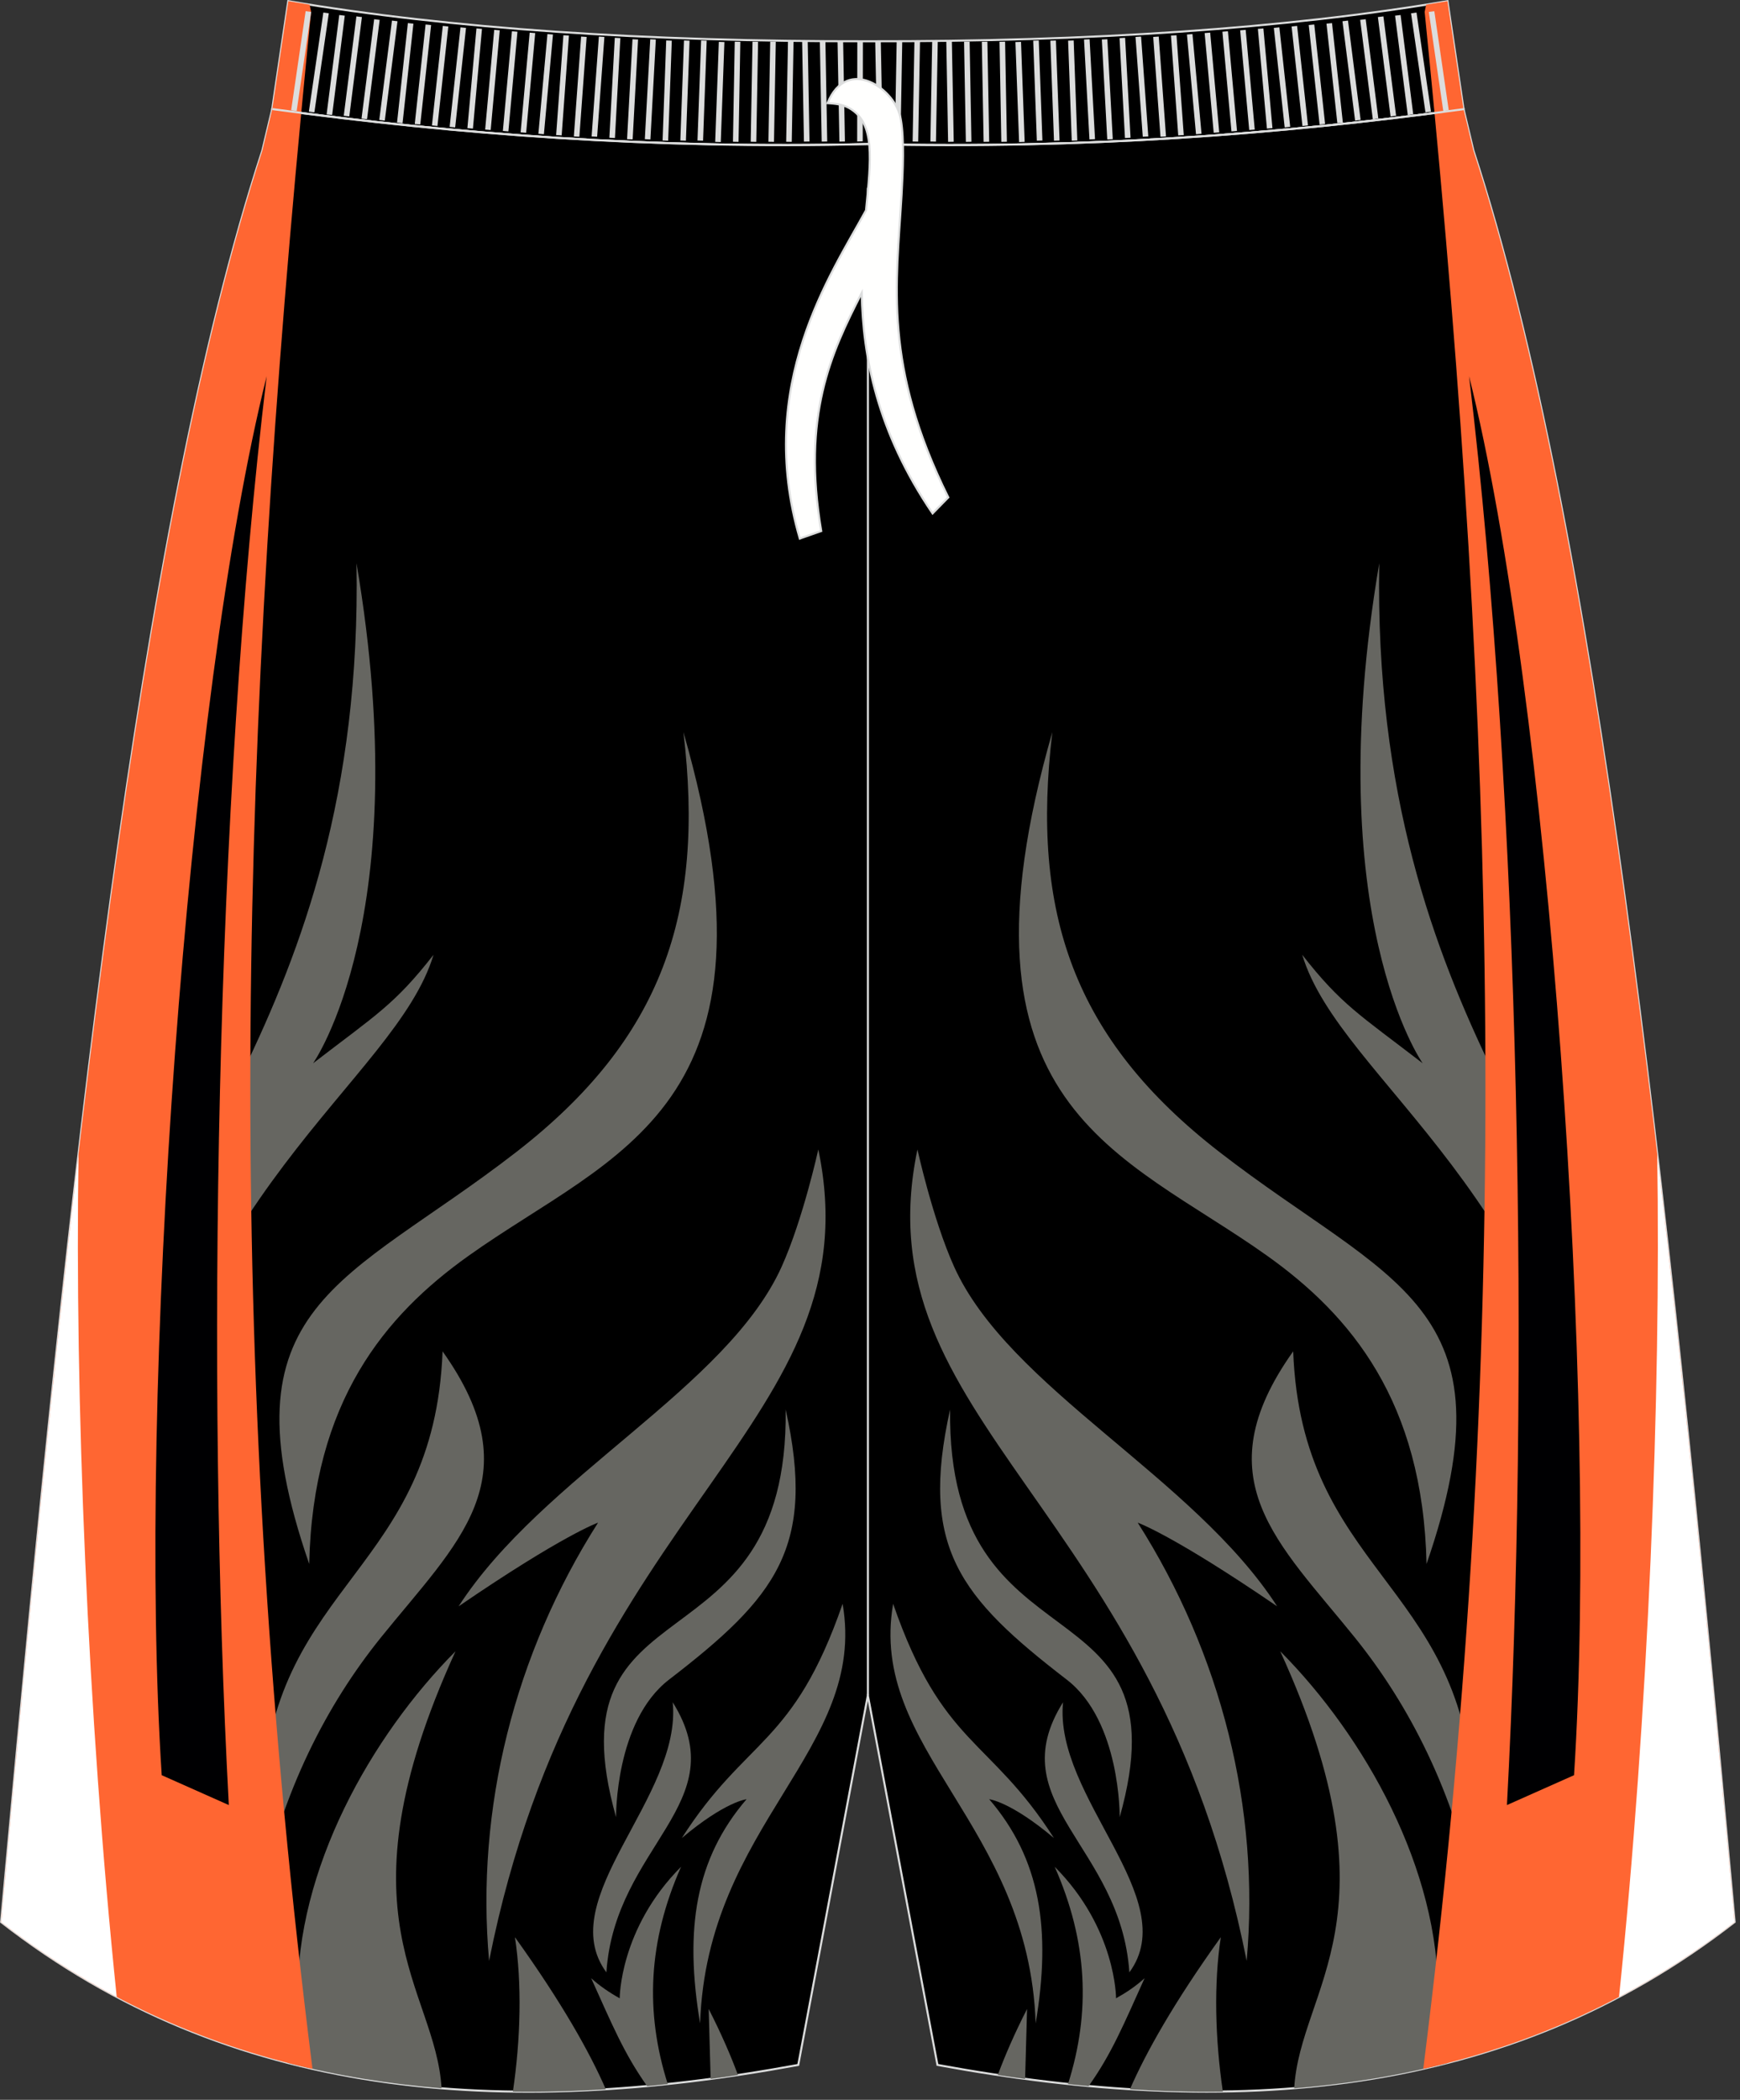 <?xml version="1.0" encoding="utf-8"?>
<!-- Generator: Adobe Illustrator 22.0.0, SVG Export Plug-In . SVG Version: 6.00 Build 0)  -->
<svg version="1.1" id="图层_1" xmlns="http://www.w3.org/2000/svg" xmlns:xlink="http://www.w3.org/1999/xlink" x="0px" y="0px"
	 width="340px" height="410px" viewbox="0 0 340 410" enable-background="new 0 0 340 410" xml:space="preserve">
<rect width="100%" height="100%" fill="#333333" stroke="none"/>
<g>
	<g>
		<path stroke="#DCDDDD" stroke-width="0.4" stroke-miterlimit="22.926" d="M169.59,28.14c42.31,0.99,80.41-1.93,116.39-6.82
			l0,0.02l-3.14-21.11c-31.77,5.38-69.7,7.9-113.25,7.83C126.03,8.13,88.1,5.61,56.33,0.23l-3.14,21.11l0-0.02
			C89.17,26.21,127.28,29.13,169.59,28.14z"/>
		<path stroke="#DCDDDD" stroke-width="0.4" stroke-miterlimit="22.926" d="M169.59,28.14c42.31,0.99,80.41-1.93,116.39-6.82
			l0,0.02l1.77,7.42l0.15,0.62c0,0,0,0.01,0,0.01c24.15,74.1,37.89,201.84,50.22,336.78l0.83,9.11
			c-44.78,34.83-98.29,38.46-155.77,27.91l-13.6-72.15l-13.6,72.15C98.5,413.76,45,410.13,0.22,375.29l0.83-9.11
			C13.38,231.23,27.11,103.49,51.27,29.4c0,0,0-0.01,0-0.01l0.15-0.62l1.77-7.42l0.01-0.02C89.17,26.21,127.28,29.13,169.59,28.14z"
			/>
	</g>
	<g>
		<path fill="#FF6632" d="M60.79,2.32c-0.67,6.63-1.31,13.21-1.93,19.75c-1.89-0.25-3.78-0.5-5.66-0.75l0,0.02l3.14-21.11
			c1.38,0.23,2.76,0.46,4.16,0.68L60.79,2.32z"/>
		<path fill="#FF6632" d="M278.38,2.32c0.67,6.63,1.31,13.21,1.93,19.75c1.89-0.25,3.78-0.5,5.66-0.75l0,0.02l-3.14-21.11
			c-1.38,0.23-2.76,0.46-4.16,0.68L278.38,2.32z"/>
	</g>
	<path fill="#666661" d="M69.66,109.98c1.6,90.2-46.18,122.08-44.3,158.29c-0.37,25.18-0.43,32.78-0.43,32.78
		c9.28-68.17,52.31-89.82,59.78-114.62c-7.62,9.75-11.22,11.71-23.53,21.18C61.17,207.61,81.42,179.14,69.66,109.98z"/>
	<path fill="#666661" d="M133.54,142.95c4.22,35.29-4.08,59.87-32.69,82.02c-33.19,25.71-58.02,29.5-40.43,80.41
		c0.7-31.76,14.83-48.56,31.1-60.15C119.99,224.94,154.73,216.54,133.54,142.95z"/>
	<path fill="#666661" d="M86.48,263.86c-1.64,42.62-32.64,45.21-35.15,85.71c-1.04,16.83-0.74,21.88-0.74,21.88
		c4.44-21.75,13.38-38.74,23.8-51.67C89.36,301.21,104.23,288.8,86.48,263.86z"/>
	<path fill="#666661" d="M89.61,313.65c16.36-25.32,52.45-42.62,63.14-66.35c4.17-9.26,7.15-22.86,7.15-22.86
		c11.13,53.3-46.62,69.29-64.33,158.44c-2.66-29.74,4.99-59.96,21.29-85.57C116.86,297.31,110.01,299.7,89.61,313.65z"/>
	<path fill="#666661" d="M89.01,322.42c-16.46,16.55-31.2,42.6-30.83,67.75l-1.96,12.62c9.78,2.52,19.81,4.13,30.06,4.96
		C85.15,388.13,65.22,374.45,89.01,322.42z"/>
	<path fill="#666661" d="M100.62,378.25c1.39,9.02,1.12,19.87-0.4,30.15c5.99,0.08,12.04-0.08,18.16-0.45
		C115.28,400.84,109.89,391.17,100.62,378.25z"/>
	<path fill="#666661" d="M131.45,332.38c1.83,18.55-23.54,38.35-12.96,52.74C120.15,360.28,143.81,352.13,131.45,332.38z"/>
	<path fill="#666661" d="M133.23,358.89c12.61-19.72,21.76-17.89,31.42-45.73c4.91,28.47-26.53,42.96-27.85,81.92
		c-3.08-18.35-0.94-32.11,9.08-43.77C145.89,351.31,141.72,351.74,133.23,358.89z"/>
	<path fill="#666661" d="M133.08,364.5c-6.43,14.53-7.07,28.34-2.6,42.43c-1.35,0.14-2.69,0.27-4.03,0.4
		c-4.49-6.3-6.85-12.04-10.94-21.08c1.64,1.51,3.62,2.84,5.58,3.93C121.09,390.17,121.06,376.56,133.08,364.5z"/>
	<path fill="#666661" d="M138.48,392.27c0.12,4.55,0.26,9.1,0.38,13.65c1.78-0.24,3.56-0.49,5.34-0.76
		C142.81,401.41,140.95,397.1,138.48,392.27z"/>
	<path fill="#666661" d="M153.52,275.22c0.63,52.2-46.46,32.38-33.14,79.6c0,0-0.22-18.73,10.35-26.86
		C151.64,311.87,159.51,302.13,153.52,275.22z"/>
	<path fill="#FF6632" d="M58.86,22.07c-12.52,132.29-14.74,247.5,2.2,381.89c-21.59-4.87-41.99-14.01-60.84-28.67l0.83-9.11
		C13.38,231.23,27.11,103.49,51.27,29.4c0,0,0-0.01,0-0.01l0.15-0.62l1.77-7.42l0.01-0.02C55.08,21.58,56.97,21.83,58.86,22.07z"/>
	<path fill="#000002" d="M52.11,73.45c-10.03,83.61-11.85,195.73-7.4,279l-13.11-5.83C26.79,272.34,36.51,135.85,52.11,73.45z"/>
	<path fill="#FFFFFF" d="M15.35,225.27c-0.76,47.34,1.73,109.39,7.46,164.65c-7.75-4.1-15.28-8.94-22.59-14.62l0.83-9.11
		C5.49,317.55,10.12,269.85,15.35,225.27z"/>
	<path fill="#666661" d="M269.51,109.98c-1.6,90.2,46.18,122.08,44.3,158.29c0.37,25.18,0.43,32.78,0.43,32.78
		c-9.28-68.17-52.31-89.82-59.78-114.62c7.62,9.75,11.22,11.71,23.53,21.18C278,207.61,257.75,179.14,269.51,109.98z"/>
	<path fill="#666661" d="M205.63,142.95c-4.22,35.29,4.08,59.87,32.69,82.02c33.2,25.71,58.02,29.5,40.43,80.41
		c-0.7-31.76-14.83-48.56-31.1-60.15C219.18,224.94,184.44,216.54,205.63,142.95z"/>
	<path fill="#666661" d="M252.69,263.86c1.64,42.62,32.64,45.21,35.14,85.71c1.04,16.83,0.74,21.88,0.74,21.88
		c-4.44-21.75-13.38-38.74-23.8-51.67C249.81,301.21,234.94,288.8,252.69,263.86z"/>
	<path fill="#666661" d="M249.56,313.65c-16.36-25.32-52.45-42.62-63.14-66.35c-4.17-9.26-7.15-22.86-7.15-22.86
		c-11.13,53.3,46.62,69.29,64.33,158.44c2.66-29.74-4.99-59.96-21.29-85.57C222.31,297.31,229.16,299.7,249.56,313.65z"/>
	<path fill="#666661" d="M250.16,322.42c16.46,16.55,31.2,42.6,30.83,67.75l1.96,12.63c-9.78,2.52-19.81,4.13-30.06,4.96
		C254.02,388.13,273.95,374.45,250.16,322.42z"/>
	<path fill="#666661" d="M238.55,378.25c-1.39,9.02-1.12,19.87,0.4,30.15c-5.99,0.08-12.04-0.08-18.16-0.45
		C223.89,400.84,229.28,391.17,238.55,378.25z"/>
	<path fill="#666661" d="M207.72,332.38c-1.83,18.55,23.54,38.35,12.96,52.74C219.02,360.28,195.36,352.13,207.72,332.38z"/>
	<path fill="#666661" d="M205.94,358.89c-12.61-19.72-21.76-17.89-31.42-45.73c-4.91,28.47,26.53,42.96,27.85,81.92
		c3.08-18.35,0.94-32.11-9.08-43.77C193.28,351.31,197.45,351.74,205.94,358.89z"/>
	<path fill="#666661" d="M206.09,364.5c6.43,14.53,7.07,28.34,2.6,42.43c1.35,0.14,2.69,0.28,4.03,0.4
		c4.49-6.3,6.85-12.04,10.94-21.08c-1.63,1.51-3.62,2.84-5.58,3.93C218.08,390.17,218.11,376.56,206.09,364.5z"/>
	<path fill="#666661" d="M200.69,392.27c-0.12,4.55-0.26,9.1-0.38,13.65c-1.78-0.23-3.56-0.49-5.34-0.76
		C196.36,401.41,198.22,397.1,200.69,392.27z"/>
	<path fill="#666661" d="M185.65,275.22c-0.63,52.2,46.46,32.38,33.14,79.6c0,0,0.22-18.73-10.35-26.86
		C187.53,311.87,179.66,302.13,185.65,275.22z"/>
	<path fill="#FF6632" d="M280.31,22.07c12.52,132.29,14.74,247.5-2.2,381.89c21.59-4.87,41.99-14.01,60.84-28.67l-0.83-9.11
		C325.79,231.23,312.06,103.49,287.9,29.4c0,0,0-0.01,0-0.01l-0.15-0.62l-1.77-7.42l0-0.02C284.09,21.58,282.2,21.83,280.31,22.07z"
		/>
	<path fill="#000002" d="M287.06,73.45c10.03,83.61,11.85,195.73,7.4,279l13.11-5.83C312.38,272.34,302.66,135.85,287.06,73.45z"/>
	<path fill="#FFFFFF" d="M323.82,225.27c0.76,47.34-1.73,109.39-7.46,164.65c7.75-4.1,15.28-8.94,22.59-14.62l-0.83-9.11
		C333.68,317.55,329.05,269.86,323.82,225.27z"/>
	
		<line fill="none" stroke="#DCDDDD" stroke-width="0.4" stroke-miterlimit="22.926" x1="169.59" y1="331.05" x2="169.59" y2="36.66"/>
	<path fill="none" stroke="#DCDDDD" stroke-width="0.4" stroke-miterlimit="22.926" d="M53.23,21.3
		c35.97,4.89,74.08,7.81,116.39,6.82c42.31,0.99,80.38-1.91,116.35-6.8l0.04-0.01"/>
	<g>
		<path fill="#DCDDDD" d="M56.89,21.53l2.83-19.35l1.08,0.15l-2.83,19.35L56.89,21.53L56.89,21.53L56.89,21.53z M60.35,21.8
			L60.35,21.8l1.08,0.15l2.82-19.35l-1.07-0.15L60.35,21.8L60.35,21.8L60.35,21.8z M63.82,22.33L63.82,22.33l2.47-19.4l1.08,0.13
			l-2.47,19.4L63.82,22.33L63.82,22.33L63.82,22.33z M67.17,22.6L67.17,22.6l1.08,0.13l2.47-19.4l-1.08-0.13L67.17,22.6L67.17,22.6
			L67.17,22.6z M70.64,23.15L70.64,23.15l2.47-19.4l1.08,0.13l-2.47,19.4L70.64,23.15L70.64,23.15L70.64,23.15z M74.11,23.42
			L74.11,23.42l1.08,0.13l2.48-19.4l-1.08-0.13L74.11,23.42L74.11,23.42L74.11,23.42z M77.58,23.95L77.58,23.95L79.7,4.51l1.08,0.11
			l-2.12,19.43L77.58,23.95L77.58,23.95L77.58,23.95z M81.04,24.22L81.04,24.22l2.12-19.44l1.08,0.11l-2.12,19.43L81.04,24.22
			L81.04,24.22L81.04,24.22z M84.4,24.49L84.4,24.49l2.12-19.43l1.08,0.11L85.48,24.6L84.4,24.49L84.4,24.49L84.4,24.49z
			 M87.86,24.77L87.86,24.77l2.12-19.43l1.08,0.11l-2.12,19.43L87.86,24.77L87.86,24.77L87.86,24.77z M91.33,25.02L91.33,25.02
			L93.1,5.55l1.08,0.09l-1.77,19.47L91.33,25.02L91.33,25.02L91.33,25.02z M94.8,25.3L94.8,25.3l1.77-19.47l1.08,0.09l-1.77,19.47
			L94.8,25.3L94.8,25.3L94.8,25.3z M98.26,25.57L98.26,25.57l1.77-19.47l1.08,0.09l-1.77,19.47L98.26,25.57L98.26,25.57L98.26,25.57
			z M101.73,25.84L101.73,25.84l1.77-19.47l1.08,0.09l-1.77,19.47L101.73,25.84L101.73,25.84L101.73,25.84z M105.2,26.12
			L105.2,26.12l1.77-19.47l1.08,0.09l-1.77,19.47L105.2,26.12L105.2,26.12L105.2,26.12z M108.67,26.37L108.67,26.37l1.42-19.49
			l1.08,0.07l-1.42,19.49L108.67,26.37L108.67,26.37L108.67,26.37z M112.13,26.64L112.13,26.64l1.42-19.5l1.08,0.07l-1.42,19.49
			L112.13,26.64L112.13,26.64L112.13,26.64z M115.6,26.64L115.6,26.64l1.42-19.5l1.08,0.07l-1.42,19.49L115.6,26.64L115.6,26.64
			L115.6,26.64z M119.07,26.9L119.07,26.9l1.06-19.52l1.09,0.06l-1.06,19.51L119.07,26.9L119.07,26.9L119.07,26.9z M122.53,27.17
			L122.53,27.17l1.06-19.51l1.09,0.05l-1.06,19.52L122.53,27.17L122.53,27.17L122.53,27.17z M126,27.17L126,27.17l1.06-19.51
			l1.09,0.05l-1.06,19.52L126,27.17L126,27.17L126,27.17z M129.47,27.43L129.47,27.43l0.71-19.53l1.09,0.04l-0.71,19.53
			L129.47,27.43L129.47,27.43L129.47,27.43z M132.94,27.43L132.94,27.43l0.71-19.53l1.09,0.04l-0.71,19.53L132.94,27.43
			L132.94,27.43L132.94,27.43z M136.29,27.43L136.29,27.43L137,7.9l1.09,0.04l-0.71,19.53L136.29,27.43L136.29,27.43L136.29,27.43z
			 M139.75,27.7L139.75,27.7l0.71-19.53l1.09,0.04l-0.71,19.53L139.75,27.7L139.75,27.7L139.75,27.7z M143.22,27.68L143.22,27.68
			l0.35-19.54l1.09,0.02l-0.35,19.54L143.22,27.68L143.22,27.68L143.22,27.68z M146.69,27.68L146.69,27.68l0.35-19.54l1.09,0.02
			l-0.35,19.54L146.69,27.68L146.69,27.68L146.69,27.68z M150.15,27.68L150.15,27.68l0.35-19.54l1.09,0.02l-0.35,19.54L150.15,27.68
			L150.15,27.68L150.15,27.68z M153.62,27.68L153.62,27.68l0.35-19.54l1.09,0.02l-0.35,19.54L153.62,27.68L153.62,27.68
			L153.62,27.68z M157.09,27.65L157.09,27.65l-0.35-19.54l1.09-0.02l0.35,19.54L157.09,27.65L157.09,27.65L157.09,27.65z
			 M160.56,27.65L160.56,27.65L160.2,8.11l1.09-0.02l0.35,19.54L160.56,27.65L160.56,27.65L160.56,27.65z M164.02,27.65
			L164.02,27.65l-0.36-19.54l1.09-0.02l0.35,19.54L164.02,27.65L164.02,27.65L164.02,27.65z M167.49,27.63L167.49,27.63l0.03-19.53
			l1.09-0.04l-0.03,19.53L167.49,27.63z"/>
		<path fill="#DCDDDD" d="M283.09,21.53l-2.82-19.35l-1.08,0.15l2.83,19.35L283.09,21.53L283.09,21.53L283.09,21.53z M279.62,21.8
			L279.62,21.8l-1.08,0.15l-2.82-19.35l1.07-0.15L279.62,21.8L279.62,21.8L279.62,21.8z M276.15,22.33L276.15,22.33l-2.47-19.4
			l-1.08,0.13l2.48,19.4L276.15,22.33L276.15,22.33L276.15,22.33z M272.8,22.6L272.8,22.6l-1.08,0.13l-2.48-19.4l1.08-0.13
			L272.8,22.6L272.8,22.6L272.8,22.6z M269.33,23.15L269.33,23.15l-2.47-19.4l-1.08,0.13l2.47,19.4L269.33,23.15L269.33,23.15
			L269.33,23.15z M265.87,23.42L265.87,23.42l-1.08,0.13l-2.47-19.4l1.08-0.13L265.87,23.42L265.87,23.42L265.87,23.42z
			 M262.4,23.95L262.4,23.95l-2.12-19.44l-1.08,0.11l2.12,19.43L262.4,23.95L262.4,23.95L262.4,23.95z M258.93,24.22L258.93,24.22
			l-2.12-19.44l-1.08,0.11l2.12,19.43L258.93,24.22L258.93,24.22L258.93,24.22z M255.58,24.49L255.58,24.49l-2.12-19.43l-1.08,0.11
			l2.12,19.44L255.58,24.49L255.58,24.49L255.58,24.49z M252.11,24.77L252.11,24.77l-2.12-19.43l-1.08,0.11l2.12,19.43L252.11,24.77
			L252.11,24.77L252.11,24.77z M248.64,25.02L248.64,25.02l-1.77-19.47l-1.08,0.09l1.77,19.47L248.64,25.02L248.64,25.02
			L248.64,25.02z M245.18,25.3L245.18,25.3l-1.77-19.47l-1.08,0.09l1.77,19.47L245.18,25.3L245.18,25.3L245.18,25.3z M241.71,25.57
			L241.71,25.57L239.94,6.1l-1.08,0.09l1.77,19.47L241.71,25.57L241.71,25.57L241.71,25.57z M238.24,25.84L238.24,25.84l-1.77-19.47
			l-1.08,0.09l1.77,19.47L238.24,25.84L238.24,25.84L238.24,25.84z M234.78,26.12L234.78,26.12l-1.77-19.47l-1.08,0.09l1.77,19.47
			L234.78,26.12L234.78,26.12L234.78,26.12z M231.31,26.37L231.31,26.37l-1.42-19.49l-1.08,0.07l1.42,19.49L231.31,26.37
			L231.31,26.37L231.31,26.37z M227.84,26.64L227.84,26.64l-1.42-19.5l-1.08,0.07l1.42,19.49L227.84,26.64L227.84,26.64
			L227.84,26.64z M224.38,26.64L224.38,26.64l-1.41-19.5l-1.09,0.07l1.42,19.49L224.38,26.64L224.38,26.64L224.38,26.64z
			 M220.91,26.9L220.91,26.9l-1.06-19.52l-1.09,0.06l1.06,19.51L220.91,26.9L220.91,26.9L220.91,26.9z M217.44,27.17L217.44,27.17
			l-1.06-19.51l-1.08,0.05l1.06,19.52L217.44,27.17L217.44,27.17L217.44,27.17z M213.97,27.17L213.97,27.17l-1.06-19.51l-1.09,0.05
			l1.06,19.52L213.97,27.17L213.97,27.17L213.97,27.17z M210.51,27.43L210.51,27.43L209.8,7.9l-1.09,0.04l0.71,19.53L210.51,27.43
			L210.51,27.43L210.51,27.43z M207.04,27.43L207.04,27.43L206.33,7.9l-1.09,0.04l0.71,19.53L207.04,27.43L207.04,27.43
			L207.04,27.43z M203.69,27.43L203.69,27.43L202.98,7.9l-1.09,0.04l0.71,19.53L203.69,27.43L203.69,27.43L203.69,27.43z
			 M200.22,27.7L200.22,27.7l-0.71-19.53l-1.09,0.04l0.71,19.53L200.22,27.7L200.22,27.7L200.22,27.7z M196.75,27.68L196.75,27.68
			L196.4,8.14l-1.09,0.02l0.35,19.54L196.75,27.68L196.75,27.68L196.75,27.68z M193.29,27.68L193.29,27.68l-0.35-19.54l-1.09,0.02
			l0.35,19.54L193.29,27.68L193.29,27.68L193.29,27.68z M189.82,27.68L189.82,27.68l-0.35-19.54l-1.09,0.02l0.35,19.54L189.82,27.68
			L189.82,27.68L189.82,27.68z M186.36,27.68L186.36,27.68L186,8.14l-1.09,0.02l0.35,19.54L186.36,27.68L186.36,27.68L186.36,27.68z
			 M182.89,27.65L182.89,27.65l0.35-19.54l-1.09-0.02l-0.35,19.54L182.89,27.65L182.89,27.65L182.89,27.65z M179.42,27.65
			L179.42,27.65l0.35-19.54l-1.09-0.02l-0.35,19.54L179.42,27.65L179.42,27.65L179.42,27.65z M175.95,27.65L175.95,27.65l0.35-19.54
			l-1.09-0.02l-0.35,19.54L175.95,27.65L175.95,27.65L175.95,27.65z M172.49,27.63L172.49,27.63L172.11,8.1l-1.09-0.04l0.38,19.53
			L172.49,27.63z"/>
	</g>
	<path fill="#FFFFFE" stroke="#DCDDDD" stroke-width="0.4" stroke-miterlimit="22.926" d="M161.7,20.14
		c1.42,0.1,2.91,0.2,4.27,0.98c5.09,2.91,4.23,9.94,3.25,19.94c-6.83,12.51-21.73,34.06-12.94,64.1l4.19-1.47
		c-3.79-22.51,1.85-34.66,7.91-46.49c0.22,12.36,2.98,27.07,13.85,43.05l3.07-3.13c-12.74-25.74-10.17-41.51-9.13-59.07
		c0.25-4.58,0.55-10.9-0.16-14.77C175.15,17.45,165.56,10.69,161.7,20.14z"/>
</g>
</svg>
